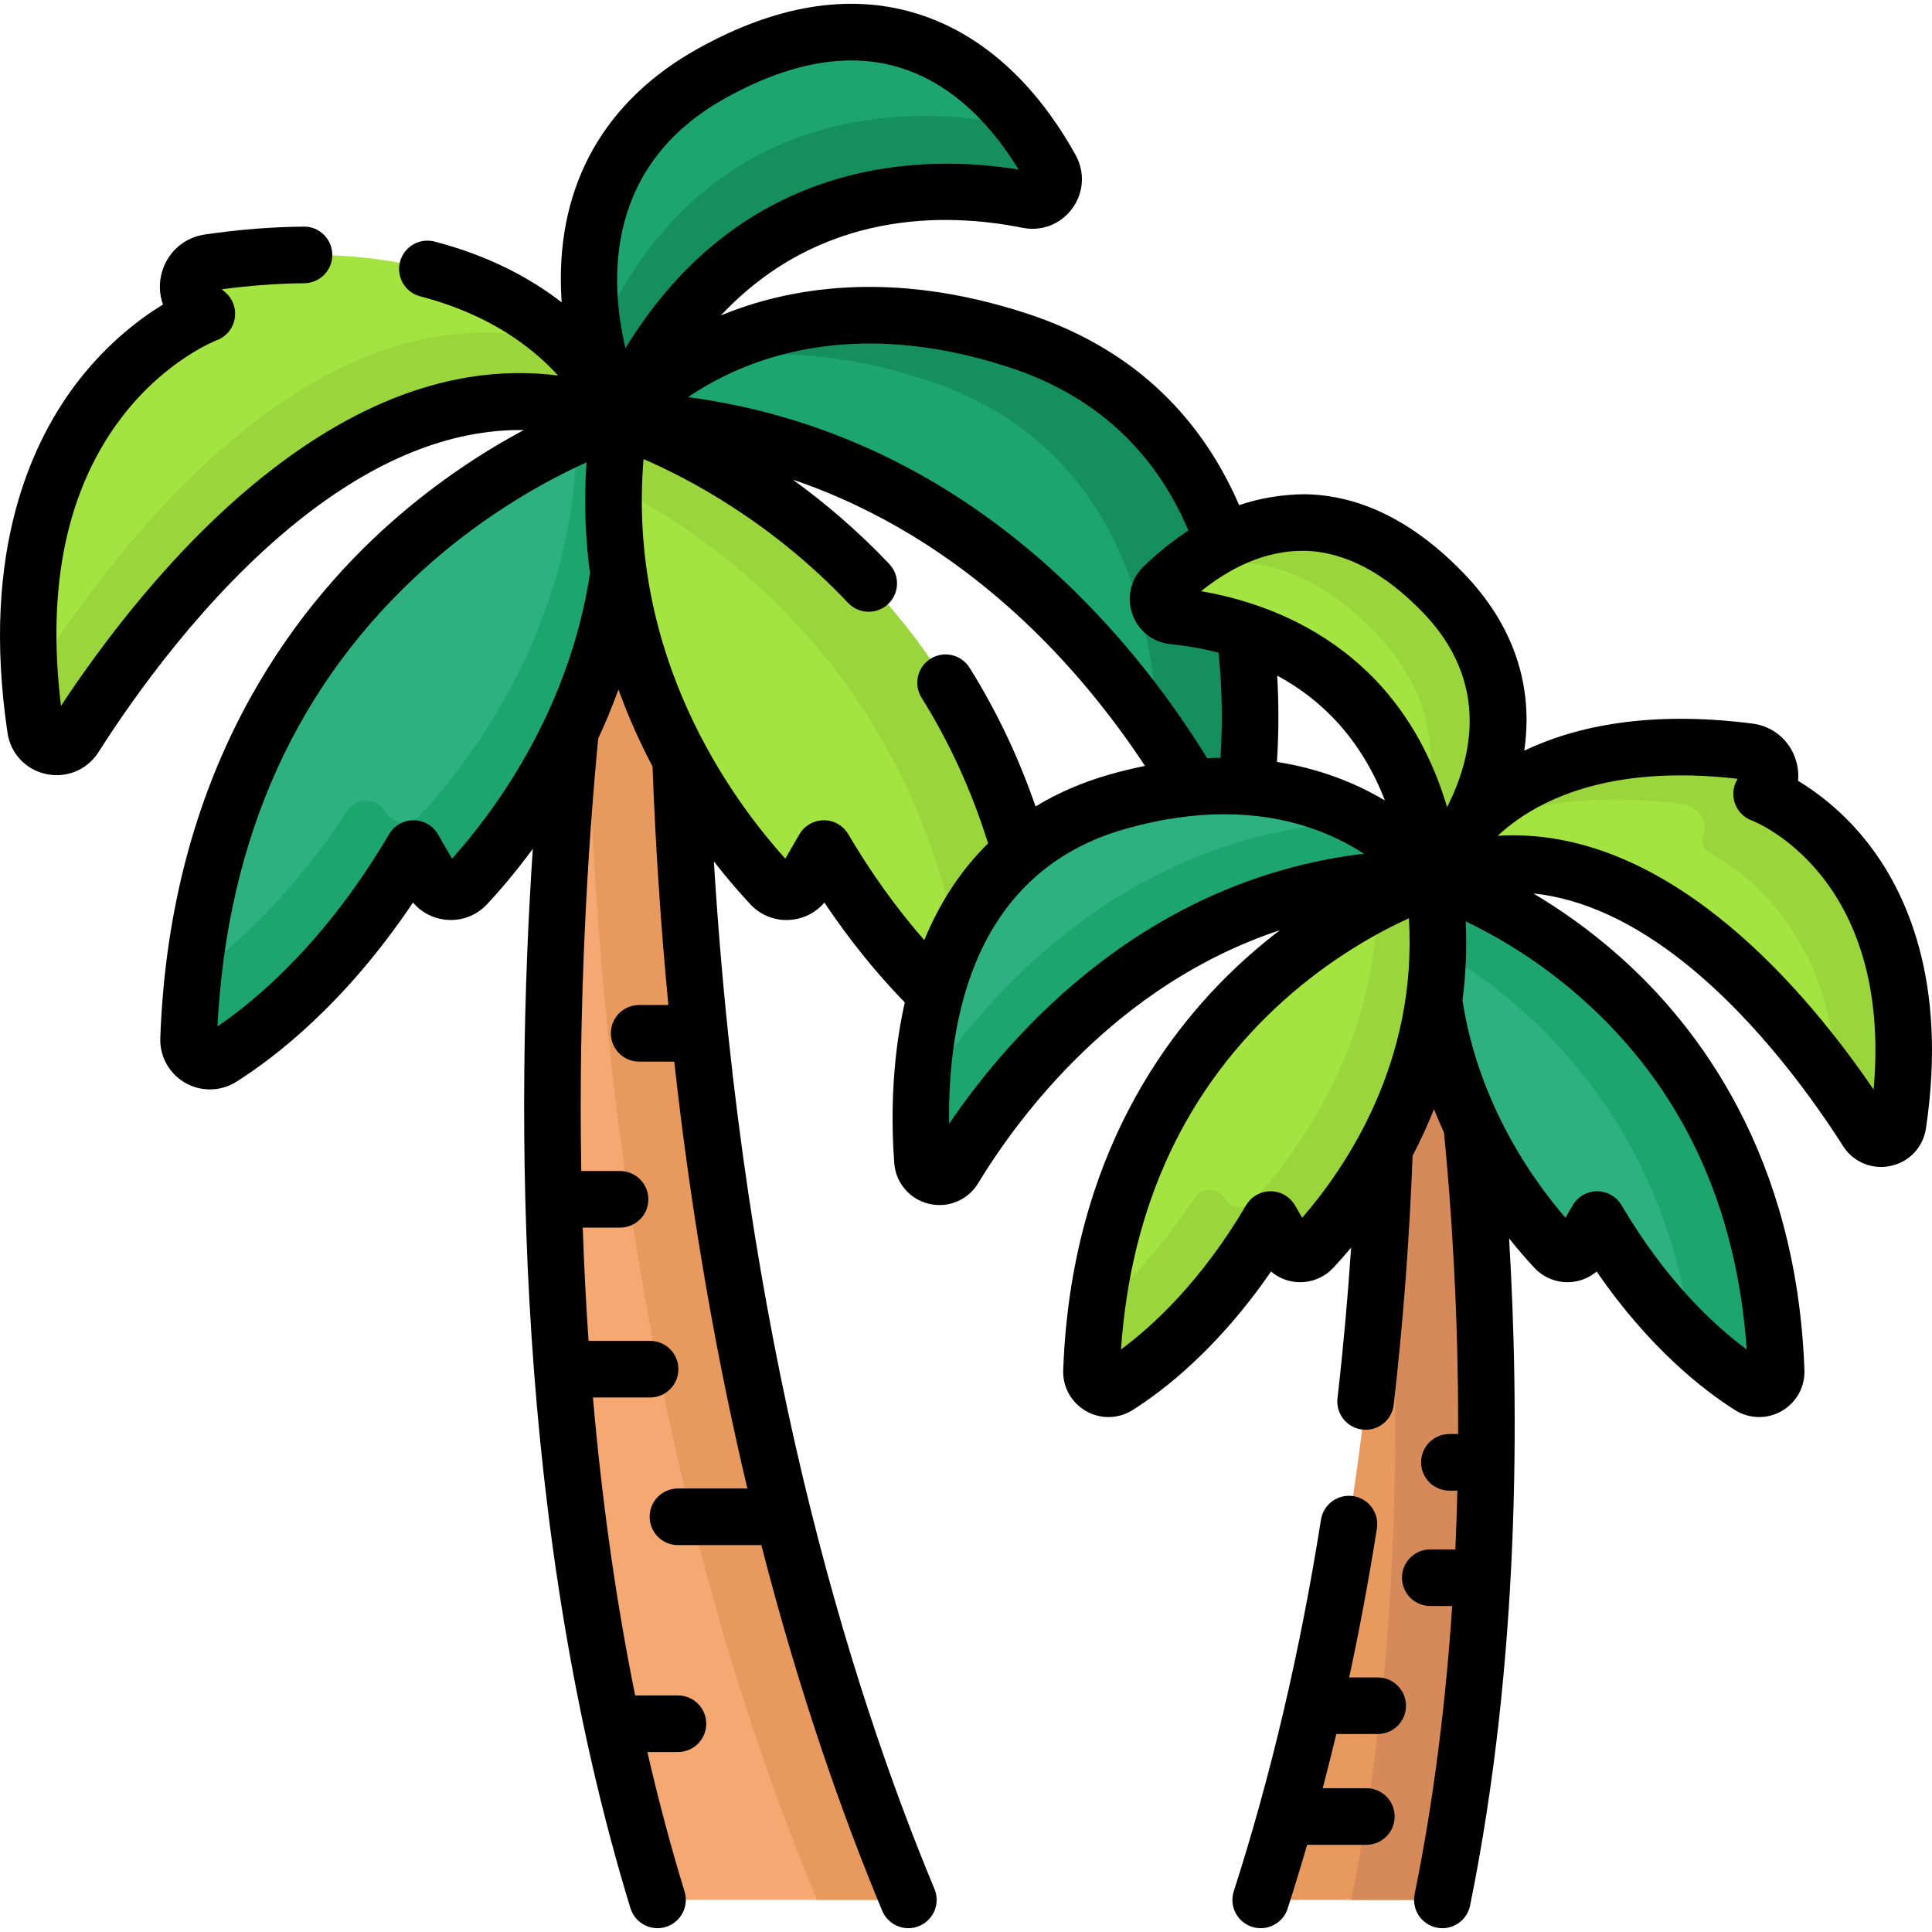 <svg width="60" height="60" viewBox="0 0 60 60" fill="none" xmlns="http://www.w3.org/2000/svg">
<g clip-path="url(#clip0_18_970)">
<path d="M28.206 59.001C24.805 50.838 21.039 37.504 21.039 18.473H18.245C18.245 18.473 14.694 40.316 20.415 59.001H28.206Z" fill="#F5A871"/>
<path d="M28.204 59.002H25.369C21.984 50.877 18.238 37.629 18.203 18.738C18.229 18.563 18.243 18.473 18.243 18.473H21.037C21.037 37.504 24.804 50.839 28.204 59.002Z" fill="#E89A5E"/>
<path d="M19.177 13.031C19.177 13.031 6.41 16.887 5.852 32.265C5.833 32.796 6.418 33.133 6.867 32.849C8.206 32.005 10.631 30.095 12.838 26.351L13.421 27.359C13.644 27.743 14.174 27.806 14.477 27.482C16.112 25.737 20.313 20.436 19.177 13.031Z" fill="#2DB181"/>
<path d="M14.477 27.482C14.174 27.805 13.644 27.744 13.421 27.359L12.839 26.351C10.632 30.096 8.207 32.005 6.868 32.85C6.418 33.133 5.833 32.796 5.852 32.265C5.877 31.596 5.924 30.948 5.993 30.321C7.239 29.437 9.04 27.847 10.78 25.187C11.065 24.751 11.709 24.768 11.969 25.219C12.095 25.436 12.318 25.55 12.543 25.55C12.718 25.55 12.893 25.482 13.025 25.341C14.46 23.81 17.866 19.544 17.916 13.524C18.697 13.177 19.179 13.031 19.179 13.031C20.313 20.435 16.112 25.736 14.477 27.482Z" fill="#1CA56F"/>
<path d="M19.247 13.031C19.247 13.031 31.453 16.718 32.517 31.256C32.589 32.232 31.486 32.846 30.702 32.26C29.32 31.228 27.381 29.396 25.587 26.351L25.003 27.359C24.78 27.744 24.25 27.806 23.947 27.482C22.312 25.737 18.111 20.436 19.247 13.031Z" fill="#A3E440"/>
<path d="M30.704 32.26C30.513 32.117 30.311 31.958 30.1 31.784C29.115 21.563 22.556 16.885 19.062 15.097C19.08 14.429 19.141 13.74 19.249 13.031C19.249 13.031 31.455 16.718 32.52 31.256C32.591 32.231 31.489 32.846 30.704 32.26Z" fill="#99D53B"/>
<path d="M19.242 13.034C19.242 13.034 23.327 7.847 31.637 10.581C39.113 13.041 39.112 21.106 38.656 24.937C38.58 25.576 37.728 25.741 37.418 25.176C35.393 21.485 29.78 13.419 19.242 13.034Z" fill="#1CA56F"/>
<path d="M38.655 24.936C38.579 25.576 37.727 25.741 37.417 25.176C37.05 24.505 36.564 23.691 35.951 22.805C35.825 18.78 34.462 13.673 28.779 11.804C25.674 10.783 23.158 10.867 21.227 11.373C23.203 10.146 26.663 8.945 31.637 10.581C39.113 13.041 39.112 21.106 38.655 24.936Z" fill="#158F5E"/>
<path d="M19.245 13.032C19.245 13.032 17.018 6.618 6.49 8.151C5.854 8.243 5.617 9.04 6.102 9.463L6.422 9.743C6.422 9.743 -0.445 12.249 1.102 22.631C1.192 23.236 1.988 23.401 2.316 22.884C4.662 19.196 11.379 10.139 19.245 13.032Z" fill="#A3E440"/>
<path d="M19.245 13.033C11.379 10.14 4.662 19.198 2.316 22.885C1.989 23.402 1.192 23.238 1.102 22.633C1.017 22.062 0.958 21.515 0.922 20.992C1.029 20.942 1.125 20.86 1.198 20.745C3.496 17.133 9.987 8.369 17.644 10.73C18.858 11.919 19.245 13.033 19.245 13.033Z" fill="#99D53B"/>
<path d="M19.247 13.033C19.247 13.033 15.772 5.794 22.112 2.272C28.146 -1.08 31.385 2.976 32.636 5.239C32.91 5.734 32.483 6.323 31.928 6.212C29.16 5.658 22.736 5.337 19.247 13.033Z" fill="#1CA56F"/>
<path d="M31.923 6.214C29.155 5.66 22.731 5.338 19.242 13.034C19.242 13.034 18.771 12.053 18.492 10.637C21.557 3.462 27.665 3.359 30.372 3.709C30.763 3.759 31.068 3.477 31.114 3.141C31.784 3.848 32.284 4.613 32.632 5.241C32.904 5.736 32.478 6.324 31.923 6.214Z" fill="#158F5E"/>
<path d="M44.79 59.003C47.543 45.454 45.292 31.605 45.292 31.605H43.069C43.069 43.439 41.239 52.505 39.148 59.003H44.79Z" fill="#E89A5E"/>
<path d="M44.79 59.004H41.961C43.752 50.193 43.425 41.256 42.978 36.082C43.037 34.637 43.068 33.144 43.068 31.605H45.292C45.292 31.605 47.543 45.454 44.79 59.004Z" fill="#D68A5A"/>
<path d="M44.551 27.273C44.551 27.273 54.713 30.343 55.157 42.582C55.172 43.004 54.707 43.272 54.349 43.047C53.283 42.375 51.353 40.855 49.597 37.874L49.133 38.677C48.956 38.983 48.534 39.032 48.292 38.775C46.991 37.386 43.648 33.167 44.551 27.273Z" fill="#2DB181"/>
<path d="M55.156 42.582C55.172 43.005 54.706 43.272 54.348 43.047C53.887 42.756 53.261 42.305 52.559 41.644C51.624 34.472 47.18 30.898 44.399 29.336C44.394 28.675 44.441 27.987 44.551 27.273C44.551 27.273 54.713 30.343 55.156 42.582Z" fill="#1CA56F"/>
<path d="M44.497 27.273C44.497 27.273 34.335 30.343 33.891 42.582C33.876 43.004 34.341 43.272 34.699 43.047C35.765 42.375 37.695 40.855 39.451 37.874L39.915 38.677C40.092 38.983 40.514 39.032 40.756 38.775C42.057 37.386 45.4 33.167 44.497 27.273Z" fill="#A3E440"/>
<path d="M40.757 38.775C40.514 39.033 40.093 38.984 39.915 38.678L39.451 37.874C37.695 40.855 35.766 42.375 34.699 43.047C34.342 43.272 33.876 43.005 33.891 42.582C33.915 41.93 33.966 41.305 34.042 40.705C34.941 39.951 36.035 38.826 37.099 37.198C37.325 36.852 37.838 36.868 38.045 37.225C38.222 37.53 38.643 37.58 38.885 37.323C40.02 36.111 42.705 32.752 42.777 28.008C43.806 27.482 44.497 27.273 44.497 27.273C45.401 33.167 42.057 37.386 40.757 38.775Z" fill="#99D53B"/>
<path d="M44.499 27.275C44.499 27.275 41.433 23.007 34.73 24.89C28.699 26.584 28.417 32.996 28.645 36.058C28.683 36.569 29.355 36.73 29.621 36.292C31.361 33.428 36.107 27.211 44.499 27.275Z" fill="#2DB181"/>
<path d="M44.499 27.273C36.107 27.211 31.361 33.427 29.621 36.291C29.355 36.729 28.684 36.568 28.646 36.056C28.602 35.463 28.576 34.745 28.608 33.959C30.521 31.02 34.949 25.791 42.375 25.508C43.81 26.316 44.499 27.273 44.499 27.273Z" fill="#1CA56F"/>
<path d="M44.5 27.273C44.5 27.273 46.224 22.308 54.307 23.34C54.951 23.423 55.194 24.228 54.706 24.654C54.217 25.081 60.171 26.65 58.94 34.913C58.868 35.394 58.235 35.525 57.974 35.114C56.107 32.179 50.761 24.97 44.5 27.273Z" fill="#A3E440"/>
<path d="M59.117 32.592C59.117 33.304 59.061 34.075 58.937 34.912C58.864 35.394 58.232 35.524 57.97 35.114C57.729 34.734 57.428 34.283 57.076 33.789C56.92 28.997 54.17 27.063 53.095 26.488C52.91 26.389 52.818 26.169 52.887 25.971C53.036 25.549 52.777 25.039 52.272 24.974C49.044 24.563 46.831 25.106 45.336 25.908C46.493 24.523 49.061 22.671 54.304 23.34C54.947 23.422 55.191 24.228 54.702 24.654C54.702 24.654 59.117 26.265 59.117 32.592Z" fill="#99D53B"/>
<path d="M44.498 27.274C44.498 27.274 48.828 22.574 44.824 18.417C41.013 14.461 37.603 16.793 36.124 18.224C35.8 18.537 35.987 19.085 36.436 19.129C38.672 19.352 43.635 20.604 44.498 27.274Z" fill="#A3E440"/>
<path d="M44.497 27.273C44.411 26.618 44.288 26.015 44.129 25.46C44.652 23.792 44.658 21.663 42.729 19.66C40.431 17.275 38.28 17.175 36.609 17.787C38.271 16.398 41.383 14.846 44.823 18.418C48.828 22.574 44.497 27.273 44.497 27.273Z" fill="#99D53B"/>
<path d="M40.534 15.349C39.836 15.349 39.083 15.478 38.483 15.688C37.215 12.761 35.009 10.763 31.916 9.745C27.659 8.344 24.443 8.948 22.387 9.796C25.477 6.507 29.387 6.6 31.755 7.074C32.35 7.194 32.942 6.964 33.3 6.474C33.659 5.983 33.699 5.347 33.404 4.814C32.511 3.199 30.907 1.119 28.337 0.382C26.31 -0.199 24.072 0.178 21.684 1.505C18.785 3.116 17.311 5.709 17.423 9.004C17.427 9.134 17.434 9.263 17.444 9.39C16.479 8.643 15.194 7.943 13.494 7.502C13.024 7.38 12.544 7.663 12.422 8.133C12.301 8.602 12.583 9.082 13.053 9.204C15.19 9.758 16.527 10.776 17.331 11.662C14.328 11.282 11.253 12.333 8.163 14.805C5.333 17.067 3.118 20.065 1.894 21.922C1.438 18.182 2.083 15.154 3.812 12.918C5.16 11.173 6.713 10.574 6.724 10.569C7.016 10.463 7.23 10.21 7.287 9.905C7.344 9.599 7.235 9.286 7.001 9.082L6.889 8.984C7.774 8.866 8.633 8.803 9.447 8.796C9.933 8.792 10.323 8.396 10.319 7.91C10.316 7.425 9.92 7.03 9.434 7.038C8.457 7.046 7.424 7.128 6.365 7.282C5.726 7.375 5.216 7.818 5.033 8.437C4.932 8.783 4.945 9.137 5.062 9.457C4.353 9.891 3.39 10.617 2.494 11.75C0.996 13.642 -0.612 17.088 0.234 22.762C0.329 23.403 0.801 23.904 1.435 24.039C1.545 24.062 1.655 24.073 1.763 24.073C2.284 24.073 2.77 23.812 3.059 23.358C4.132 21.67 6.364 18.494 9.261 16.178C11.651 14.267 13.997 13.324 16.267 13.355C15.082 13.99 13.623 14.918 12.145 16.225C9.041 18.973 5.277 23.98 4.978 32.235C4.957 32.807 5.253 33.341 5.749 33.627C5.989 33.764 6.254 33.833 6.519 33.833C6.804 33.833 7.089 33.753 7.34 33.595C8.532 32.843 10.719 31.171 12.825 28.03C13.076 28.326 13.428 28.516 13.824 28.561C14.312 28.617 14.786 28.444 15.123 28.085C15.484 27.699 15.991 27.117 16.547 26.36C15.993 34.644 15.988 47.531 19.579 59.26C19.695 59.638 20.043 59.882 20.419 59.882C20.504 59.882 20.591 59.87 20.677 59.843C21.141 59.701 21.402 59.21 21.26 58.745C20.822 57.315 20.439 55.867 20.105 54.411H21.054C21.539 54.411 21.933 54.017 21.933 53.532C21.933 53.046 21.539 52.653 21.054 52.653H19.725C19.096 49.546 18.677 46.426 18.414 43.4H20.189C20.674 43.4 21.068 43.006 21.068 42.521C21.068 42.035 20.674 41.642 20.189 41.642H18.278C18.196 40.449 18.137 39.275 18.098 38.125H19.256C19.742 38.125 20.135 37.732 20.135 37.246C20.135 36.761 19.742 36.367 19.256 36.367H18.052C17.958 31.065 18.259 26.252 18.578 22.934C18.802 22.453 19.014 21.946 19.207 21.413C19.519 22.276 19.88 23.074 20.264 23.801C20.362 26.389 20.531 28.858 20.757 31.211H19.849C19.364 31.211 18.971 31.605 18.971 32.09C18.971 32.576 19.364 32.969 19.849 32.969H20.939C21.489 37.937 22.292 42.355 23.21 46.226H21.054C20.568 46.226 20.175 46.62 20.175 47.105C20.175 47.591 20.568 47.984 21.054 47.984H23.644C24.837 52.629 26.178 56.413 27.398 59.341C27.539 59.678 27.866 59.882 28.21 59.882C28.322 59.882 28.437 59.86 28.547 59.814C28.996 59.627 29.207 59.113 29.021 58.665C26.349 52.251 23.082 41.641 22.17 26.752C22.592 27.295 22.983 27.741 23.305 28.085C23.641 28.444 24.115 28.618 24.604 28.562C24.999 28.516 25.351 28.327 25.602 28.03C26.368 29.174 27.205 30.212 28.099 31.131C27.663 33.06 27.683 34.925 27.772 36.123C27.818 36.734 28.249 37.242 28.846 37.385C28.956 37.411 29.067 37.424 29.177 37.424C29.66 37.424 30.116 37.175 30.376 36.748C31.612 34.712 34.658 30.572 39.747 28.889C39.429 29.131 39.107 29.395 38.784 29.681C36.286 31.89 33.259 35.917 33.019 42.551C33 43.073 33.27 43.559 33.723 43.82C33.941 43.946 34.183 44.008 34.425 44.008C34.685 44.008 34.945 43.935 35.174 43.791C36.112 43.199 37.815 41.901 39.472 39.488C39.681 39.665 39.941 39.779 40.218 39.811C40.657 39.862 41.101 39.699 41.403 39.376C41.568 39.2 41.757 38.988 41.96 38.746C41.854 40.331 41.713 41.896 41.537 43.424C41.481 43.906 41.828 44.342 42.31 44.397C42.344 44.401 42.378 44.403 42.411 44.403C42.852 44.403 43.232 44.073 43.283 43.625C43.572 41.119 43.769 38.518 43.87 35.89C44.105 35.441 44.33 34.959 44.534 34.446C44.633 34.696 44.737 34.938 44.845 35.173C45.067 37.443 45.296 40.728 45.283 44.535H45.012C44.527 44.535 44.133 44.928 44.133 45.414C44.133 45.899 44.527 46.293 45.012 46.293H45.259C45.245 46.892 45.225 47.501 45.197 48.118H44.419C43.933 48.118 43.54 48.512 43.54 48.997C43.54 49.483 43.933 49.876 44.419 49.876H45.099C44.907 52.769 44.546 55.807 43.932 58.828C43.836 59.303 44.143 59.767 44.619 59.864C44.678 59.876 44.737 59.882 44.795 59.882C45.204 59.882 45.57 59.594 45.655 59.178C47.21 51.526 47.186 43.78 46.866 38.459C47.17 38.843 47.443 39.151 47.654 39.376C47.956 39.699 48.4 39.862 48.839 39.811C49.116 39.779 49.376 39.665 49.585 39.488C51.242 41.901 52.944 43.199 53.883 43.791C54.112 43.935 54.372 44.008 54.632 44.008C54.874 44.008 55.116 43.946 55.334 43.82C55.788 43.559 56.057 43.073 56.038 42.551C55.798 35.917 52.77 31.89 50.273 29.681C49.348 28.862 48.43 28.228 47.619 27.746C49.153 27.908 50.732 28.633 52.339 29.918C54.623 31.745 56.387 34.255 57.235 35.588C57.498 36.003 57.942 36.241 58.416 36.241C58.515 36.241 58.615 36.23 58.715 36.209C59.294 36.086 59.724 35.629 59.812 35.044C60.494 30.464 59.19 27.675 57.977 26.141C57.23 25.199 56.424 24.6 55.84 24.249C55.86 24.04 55.839 23.825 55.774 23.613C55.585 22.991 55.066 22.553 54.421 22.471C51.231 22.063 48.947 22.548 47.337 23.312C47.634 21.286 46.999 19.404 45.461 17.808C43.919 16.207 42.261 15.379 40.534 15.349ZM39.664 20.981C40.98 21.691 42.244 22.881 43.009 24.858C42.859 24.769 42.702 24.681 42.536 24.595C41.803 24.215 40.842 23.849 39.657 23.662C39.714 22.743 39.716 21.847 39.664 20.981ZM40.503 17.106C41.746 17.128 42.989 17.775 44.196 19.027C46.285 21.197 45.713 23.551 44.94 25.068C43.487 20.161 39.614 18.756 37.3 18.36C38.124 17.697 39.231 17.088 40.503 17.106ZM31.366 11.415C33.987 12.277 35.848 13.98 36.907 16.475C36.367 16.828 35.9 17.222 35.517 17.592C35.118 17.979 34.983 18.544 35.165 19.068C35.347 19.591 35.802 19.95 36.353 20.004C36.8 20.049 37.307 20.13 37.842 20.27C37.952 21.305 37.973 22.399 37.904 23.535C37.768 23.536 37.63 23.54 37.49 23.546C35.099 19.668 30.008 13.496 21.37 12.332C23.105 11.154 26.423 9.788 31.366 11.415ZM22.538 3.042C23.933 2.266 25.24 1.877 26.439 1.877C26.928 1.877 27.399 1.942 27.852 2.071C29.648 2.587 30.874 4.019 31.634 5.266C28.808 4.803 23.113 4.776 19.423 10.815C18.917 8.657 18.802 5.117 22.538 3.042ZM14.038 26.666L13.602 25.912C13.446 25.642 13.157 25.475 12.845 25.474C12.844 25.474 12.842 25.474 12.841 25.474C12.53 25.474 12.242 25.638 12.084 25.906C10.139 29.208 8.025 31.008 6.753 31.877C7.058 25.973 9.244 21.168 13.253 17.592C15.146 15.905 17.032 14.892 18.215 14.359C18.131 15.57 18.178 16.72 18.322 17.803C17.664 22.165 15.248 25.323 14.038 26.666ZM26.343 25.907C26.185 25.637 25.894 25.471 25.582 25.474C25.27 25.475 24.982 25.642 24.825 25.912L24.389 26.666C22.707 24.804 19.475 20.371 19.986 14.257C21.362 14.851 23.95 16.201 26.34 18.724C26.674 19.077 27.231 19.091 27.583 18.758C27.936 18.424 27.951 17.868 27.617 17.515C26.619 16.462 25.594 15.599 24.621 14.895C30.055 16.744 33.583 20.788 35.559 23.786C35.214 23.856 34.86 23.94 34.495 24.043C33.608 24.292 32.835 24.634 32.16 25.045C31.633 23.518 30.947 22.072 30.111 20.737C29.853 20.325 29.311 20.201 28.899 20.458C28.488 20.716 28.364 21.259 28.621 21.67C29.49 23.058 30.183 24.578 30.686 26.192C29.788 27.075 29.151 28.113 28.704 29.196C27.85 28.221 27.058 27.119 26.343 25.907ZM29.476 34.899C29.426 31.658 30.242 27.063 34.971 25.735C36.104 25.417 37.12 25.287 38.024 25.287C39.981 25.287 41.41 25.896 42.357 26.513C35.604 27.318 31.425 32.034 29.476 34.899ZM40.44 37.819L40.218 37.435C40.061 37.164 39.773 36.997 39.46 36.996C39.459 36.996 39.458 36.996 39.457 36.996C39.146 36.996 38.858 37.161 38.7 37.429C37.314 39.78 35.823 41.162 34.813 41.909C35.123 37.435 36.831 33.784 39.892 31.047C41.358 29.738 42.821 28.943 43.754 28.517C44.034 32.994 41.77 36.291 40.44 37.819ZM54.245 41.909C53.234 41.162 51.743 39.78 50.358 37.429C50.199 37.16 49.913 36.996 49.597 36.996C49.284 36.997 48.996 37.164 48.84 37.435L48.617 37.819C47.629 36.677 45.912 34.292 45.419 31.065C45.52 30.29 45.559 29.472 45.518 28.614C46.435 29.051 47.762 29.805 49.108 30.997C52.206 33.738 53.932 37.406 54.245 41.909ZM58.187 33.837C56.137 30.827 52.031 25.941 46.989 25.941C46.83 25.941 46.671 25.946 46.511 25.956C47.678 24.877 49.909 23.72 53.966 24.186C53.849 24.371 53.803 24.596 53.845 24.817C53.901 25.122 54.115 25.375 54.407 25.482C54.453 25.498 58.781 27.162 58.187 33.837Z" fill="black"/>
<path d="M42.785 52.094H41.9C42.225 50.583 42.512 49.04 42.761 47.469C42.836 46.99 42.509 46.54 42.03 46.464C41.55 46.388 41.1 46.716 41.024 47.195C40.381 51.265 39.47 55.147 38.316 58.734C38.167 59.196 38.421 59.691 38.883 59.84C38.973 59.868 39.064 59.882 39.153 59.882C39.524 59.882 39.87 59.645 39.989 59.272C40.199 58.621 40.4 57.961 40.594 57.292H42.433C42.919 57.292 43.312 56.899 43.312 56.413C43.312 55.928 42.919 55.534 42.433 55.534H41.078C41.224 54.979 41.365 54.418 41.5 53.852H42.785C43.271 53.852 43.664 53.459 43.664 52.973C43.664 52.487 43.271 52.094 42.785 52.094Z" fill="black"/>
</g>
<defs>
<clipPath id="clip0_18_970">
<rect width="60" height="60" fill="white"/>
</clipPath>
</defs>
</svg>
